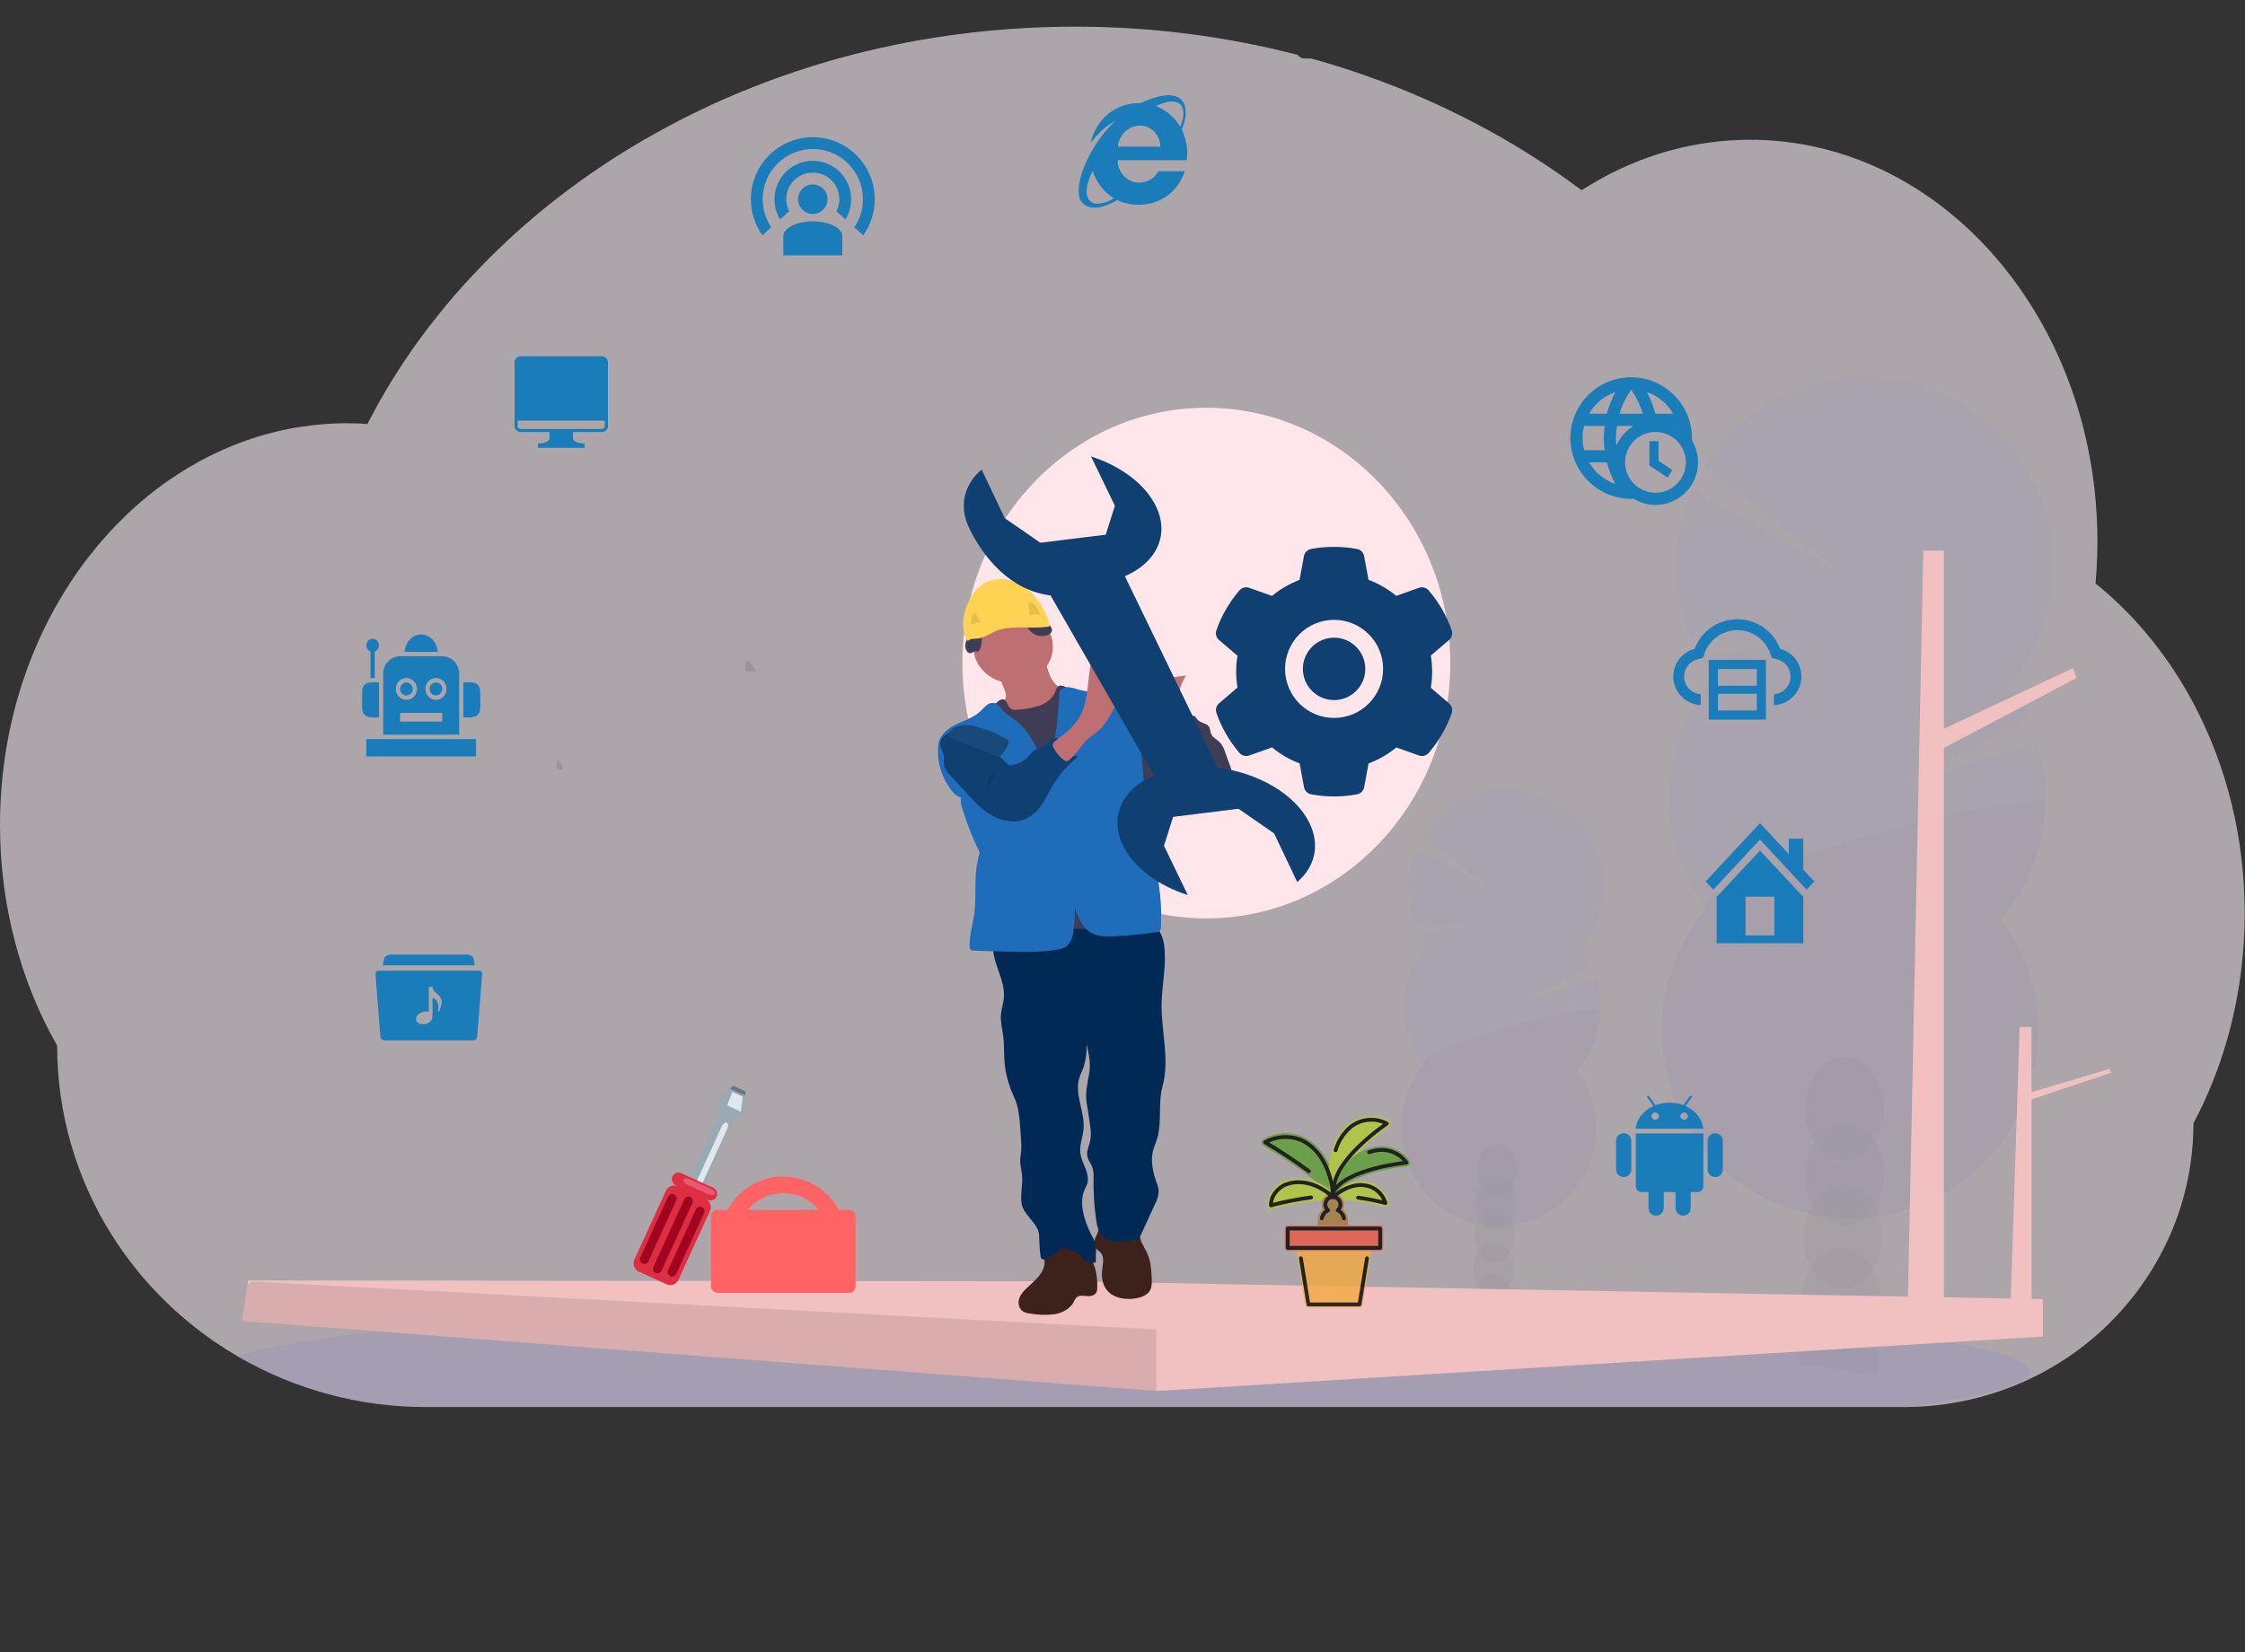 <svg width="1178" height="867" viewBox="0 0 1178 867" fill="none" xmlns="http://www.w3.org/2000/svg">
<rect x="0" y="0" width="1178" height="867" fill="#333333" stroke="none"/>
<path d="M633 482C703.692 482 761 422.006 761 348C761 273.994 703.692 214 633 214C562.308 214 505 273.994 505 348C505 422.006 562.308 482 633 482Z" fill="#FFD4D4"/>
<path opacity="0.6" d="M1177.84 479.31C1177.86 498.939 1175.49 518.497 1170.77 537.55C1169.18 543.97 1167.34 550.257 1165.24 556.41C1162.67 564.006 1159.69 571.456 1156.32 578.73C1154.62 582.41 1152.82 586.017 1150.93 589.55C1150.96 609.679 1146.82 629.595 1138.76 648.04C1124.2 681.135 1098.22 707.894 1065.58 723.44C1045.17 733.179 1022.86 738.3 1000.25 738.44H223.61C189.056 738.514 155.098 729.436 125.19 712.13L124.73 711.87C120.47 709.377 116.317 706.737 112.27 703.95C103.165 697.66 94.611 690.608 86.7 682.87C75.992 672.407 66.557 660.716 58.59 648.04C39.878 618.328 29.965 583.924 30 548.81C11.05 515.56 0 475.73 0 432.93C0 378.93 17.56 329.67 46.41 292.38C52.425 284.59 59.013 277.259 66.12 270.45C73.132 263.713 80.669 257.543 88.66 252C95.053 247.561 101.734 243.552 108.66 240C111.55 238.53 114.45 237.14 117.4 235.85C119.99 234.7 122.61 233.63 125.26 232.62C128.44 231.414 131.66 230.304 134.92 229.29C138.18 228.277 141.397 227.39 144.57 226.63C149.237 225.49 153.983 224.564 158.81 223.85C162.81 223.26 166.81 222.85 170.81 222.54C173.99 222.3 177.2 222.17 180.43 222.13H182.18C185.74 222.13 189.28 222.27 192.79 222.51C193.16 221.77 193.56 221.02 193.93 220.29C195.33 217.62 196.78 214.96 198.24 212.36C198.237 212.337 198.237 212.314 198.24 212.29C198.49 211.83 198.74 211.38 199 210.94C200.18 208.81 201.41 206.7 202.67 204.61C203.25 203.61 203.82 202.67 204.41 201.73C204.535 201.497 204.672 201.27 204.82 201.05C205.42 200.05 206.03 199.05 206.65 198.05C209.737 193.117 212.947 188.27 216.28 183.51L217.13 182.29C217.65 181.55 218.13 180.83 218.71 180.09C220.09 178.16 221.51 176.22 222.94 174.32C223.94 172.96 224.94 171.61 226.02 170.32C228.62 166.987 231.287 163.654 234.02 160.32C236.753 156.987 239.593 153.697 242.54 150.45C242.94 150 243.34 149.56 243.76 149.12L248.03 144.46C248.24 144.24 248.42 144.04 248.62 143.84C249.13 143.29 249.62 142.74 250.17 142.21C252.46 139.78 254.81 137.4 257.17 135.03C269.18 123.068 281.976 111.92 295.47 101.66C296 101.24 296.54 100.84 297.07 100.44C299.61 98.53 302.19 96.64 304.77 94.78C318.961 84.6 333.795 75.347 349.18 67.08C350.24 66.47 351.32 65.9 352.41 65.34C366.203 58.044 380.388 51.514 394.9 45.78C402.81 42.65 410.9 39.71 419.04 37.02C424.46 35.24 429.9 33.55 435.41 31.96C444.023 29.48 452.697 27.257 461.43 25.29C487.159 19.517 513.334 15.951 539.67 14.63C547.67 14.224 555.76 14.014 563.94 14C603.41 13.948 642.726 18.922 680.94 28.8C681.335 29.398 681.876 29.884 682.511 30.215C683.146 30.546 683.854 30.709 684.57 30.69H687.93C689.39 31.09 690.84 31.49 692.3 31.91C700.453 34.257 708.49 36.82 716.41 39.6L718.41 40.32C737.958 47.271 756.977 55.627 775.32 65.32C791.855 74.038 807.775 83.874 822.97 94.76C825.31 96.44 827.617 98.134 829.89 99.84C832.65 98.074 835.457 96.38 838.31 94.76C849.329 88.485 861.032 83.495 873.19 79.89C898.608 72.369 925.502 71.317 951.43 76.83C984.68 83.88 1014.78 101.38 1039.09 126.27C1048.99 136.454 1057.8 147.641 1065.38 159.65C1065.93 160.51 1066.48 161.38 1067.01 162.26C1073.53 172.889 1079.13 184.053 1083.75 195.63C1083.92 196.06 1084.09 196.46 1084.24 196.88C1088.51 207.722 1091.95 218.87 1094.54 230.23C1094.66 230.81 1094.8 231.38 1094.92 231.96C1097.34 242.955 1098.98 254.105 1099.84 265.33C1099.84 265.73 1099.84 266.14 1099.92 266.56C1100.34 272.367 1100.55 278.234 1100.56 284.16C1100.56 289.46 1100.38 294.72 1100.05 299.94C1100.05 300.51 1099.97 301.1 1099.92 301.69C1099.83 303.2 1099.7 304.69 1099.57 306.21C1107.21 312.371 1114.36 319.115 1120.95 326.38C1123.86 329.56 1126.68 332.86 1129.41 336.28C1137.72 346.69 1145.01 357.863 1151.21 369.65C1168.12 401.57 1177.84 439.12 1177.84 479.31Z" fill="#FEF1FA"/>
<path opacity="0.1" d="M1064.84 719.741C1064.84 726.571 1041.31 732.971 1000.25 738.471H223.61C189.056 738.544 155.099 729.467 125.19 712.161L124.73 711.901C136.53 707.601 157.83 703.591 186.82 699.971L188.12 699.811C201.12 698.221 215.65 696.711 231.53 695.281C231.93 695.281 232.34 695.221 232.74 695.171C245.34 694.051 258.744 693.001 272.95 692.021C273.4 692.021 273.84 691.941 274.29 691.921C279.77 691.527 285.364 691.154 291.07 690.801L293.27 690.661C334.82 688.081 382.05 686.021 433.27 684.661H433.33C440.504 684.461 447.754 684.284 455.08 684.131C463.227 683.937 471.474 683.767 479.82 683.621C486.19 683.481 492.64 683.381 499.11 683.281H499.26C528.45 682.841 558.611 682.621 589.451 682.621C665.711 682.621 737.79 684.011 801.66 686.511H801.84C811.66 686.891 821.3 687.311 830.701 687.741L838.701 688.121C849.307 688.627 859.641 689.171 869.701 689.751C988 696.481 1064.84 707.411 1064.84 719.741Z" fill="#6C63FF"/>
<g opacity="0.2">
<path opacity="0.2" d="M793.93 683.043C793.898 684.121 793.774 685.195 793.56 686.253C786.6 685.146 779.6 684.146 772.56 683.253C772.56 682.973 772.56 682.683 772.56 682.393C772.625 679.394 773.488 676.467 775.06 673.913C777.12 670.653 780.25 668.613 783.7 668.723C787.15 668.833 790.14 671.063 791.99 674.433C793.389 677.08 794.058 680.051 793.93 683.043Z" fill="#3F3D56"/>
<path opacity="0.2" d="M794.493 665.959C794.737 658.225 790.147 651.804 784.241 651.618C778.334 651.431 773.348 657.549 773.104 665.283C772.859 673.016 777.449 679.437 783.356 679.624C789.262 679.81 794.249 673.692 794.493 665.959Z" fill="#3F3D56"/>
<path opacity="0.2" d="M795.039 648.838C795.283 641.105 790.693 634.684 784.787 634.497C778.88 634.311 773.894 640.429 773.65 648.162C773.405 655.896 777.995 662.317 783.902 662.503C789.808 662.69 794.794 656.572 795.039 648.838Z" fill="#3F3D56"/>
<path opacity="0.2" d="M795.574 631.718C795.818 623.984 791.228 617.564 785.322 617.377C779.415 617.19 774.429 623.308 774.185 631.042C773.94 638.776 778.53 645.196 784.437 645.383C790.343 645.57 795.33 639.452 795.574 631.718Z" fill="#3F3D56"/>
<path opacity="0.2" d="M796.109 614.597C796.354 606.864 791.763 600.443 785.857 600.256C779.95 600.07 774.964 606.188 774.72 613.921C774.475 621.655 779.065 628.076 784.972 628.262C790.878 628.449 795.865 622.331 796.109 614.597Z" fill="#3F3D56"/>
<path opacity="0.2" d="M749.029 495.803C747.621 493.896 746.351 491.891 745.229 489.803L773.489 486.073L743.069 485.343C740.355 478.904 738.982 471.978 739.035 464.991C739.089 458.003 740.567 451.1 743.379 444.703L783.499 467.153L746.749 438.313C750.457 432.317 755.361 427.149 761.155 423.133C766.949 419.118 773.509 416.34 780.424 414.973C787.34 413.606 794.464 413.68 801.35 415.19C808.236 416.7 814.737 419.614 820.446 423.749C826.156 427.884 830.951 433.152 834.533 439.224C838.115 445.296 840.407 452.041 841.265 459.039C842.123 466.036 841.529 473.135 839.52 479.892C837.511 486.65 834.131 492.92 829.589 498.313C831.78 501.279 833.641 504.474 835.139 507.843L798.049 525.643L837.379 513.813C839.856 521.985 840.255 530.646 838.541 539.012C836.826 547.378 833.052 555.184 827.559 561.723C833.269 569.47 836.684 578.668 837.413 588.265C838.142 597.861 836.155 607.469 831.68 615.99C827.205 624.511 820.423 631.6 812.109 636.448C803.794 641.295 794.284 643.705 784.664 643.402C775.045 643.099 765.705 640.094 757.712 634.733C749.72 629.371 743.397 621.868 739.468 613.083C735.539 604.297 734.162 594.583 735.493 585.051C736.825 575.519 740.813 566.555 746.999 559.183C740.177 549.924 736.666 538.641 737.028 527.146C737.391 515.652 741.607 504.613 748.999 495.803H749.029Z" fill="#6C63FF"/>
<path opacity="0.1" d="M839.559 530.383C839.209 541.884 834.98 552.929 827.559 561.723C833.269 569.47 836.684 578.668 837.413 588.265C838.142 597.861 836.155 607.469 831.68 615.99C827.205 624.511 820.423 631.6 812.109 636.448C803.794 641.295 794.284 643.705 784.664 643.402C775.045 643.099 765.705 640.094 757.712 634.733C749.72 629.371 743.397 621.868 739.468 613.083C735.539 604.297 734.162 594.583 735.493 585.051C736.825 575.52 740.813 566.555 746.999 559.183C740.429 550.253 839.739 524.633 839.559 530.383Z" fill="black"/>
</g>
<g opacity="0.2">
<path opacity="0.2" d="M985.383 715.763C985.307 717.807 985.063 719.84 984.653 721.843C971.253 719.703 957.756 717.79 944.163 716.103C944.163 715.563 944.163 715.013 944.163 714.453C944.29 708.679 945.954 703.042 948.983 698.124C952.983 691.854 958.983 687.924 965.613 688.124C972.243 688.324 978.013 692.634 981.613 699.124C984.328 704.236 985.629 709.98 985.383 715.763Z" fill="#3F3D56"/>
<path opacity="0.2" d="M986.471 682.84C986.942 667.947 978.101 655.582 966.724 655.223C955.347 654.863 945.743 666.645 945.272 681.538C944.801 696.431 953.643 708.796 965.02 709.156C976.397 709.515 986.001 697.733 986.471 682.84Z" fill="#3F3D56"/>
<path opacity="0.2" d="M987.511 649.88C987.981 634.986 979.14 622.622 967.763 622.262C956.386 621.903 946.782 633.684 946.311 648.578C945.841 663.471 954.682 675.836 966.059 676.195C977.436 676.555 987.04 664.773 987.511 649.88Z" fill="#3F3D56"/>
<path opacity="0.2" d="M988.56 616.919C989.031 602.026 980.19 589.661 968.813 589.302C957.436 588.942 947.832 600.724 947.361 615.617C946.89 630.511 955.732 642.875 967.108 643.235C978.485 643.594 988.09 631.813 988.56 616.919Z" fill="#3F3D56"/>
<path opacity="0.2" d="M988.427 582.459C988.874 567.558 980.009 555.202 968.626 554.861C957.244 554.519 947.654 566.322 947.207 581.222C946.76 596.123 955.625 608.479 967.007 608.821C978.39 609.162 987.98 597.36 988.427 582.459Z" fill="#3F3D56"/>
<path opacity="0.2" d="M898.934 355.304C896.235 351.633 893.793 347.78 891.624 343.774L946.024 336.594L887.473 335.184C882.244 322.788 879.598 309.457 879.697 296.004C879.797 282.551 882.64 269.26 888.053 256.944L965.303 300.154L894.564 244.634C901.716 233.118 911.164 223.198 922.318 215.494C933.472 207.789 946.094 202.464 959.396 199.851C972.699 197.238 986.396 197.393 999.636 200.306C1012.88 203.219 1025.37 208.827 1036.35 216.782C1047.33 224.737 1056.55 234.867 1063.44 246.542C1070.33 258.216 1074.74 271.185 1076.4 284.64C1078.06 298.094 1076.93 311.746 1073.08 324.745C1069.23 337.744 1062.75 349.811 1054.03 360.194C1058.25 365.908 1061.83 372.06 1064.72 378.544L993.314 412.834L1069.02 390.034C1073.79 405.748 1074.57 422.404 1071.28 438.494C1068 454.585 1060.75 469.601 1050.19 482.184C1061.18 497.099 1067.76 514.805 1069.16 533.279C1070.56 551.753 1066.73 570.249 1058.12 586.651C1049.5 603.053 1036.45 616.7 1020.44 626.031C1004.44 635.362 986.127 640.001 967.609 639.417C949.091 638.834 931.112 633.051 915.726 622.73C900.34 612.409 888.168 597.966 880.604 581.054C873.039 564.142 870.386 545.442 872.949 527.093C875.511 508.744 883.185 491.487 895.094 477.294C881.968 459.47 875.211 437.753 875.907 415.629C876.603 393.505 884.713 372.256 898.934 355.294V355.304Z" fill="#6C63FF"/>
<path opacity="0.1" d="M1073.23 421.864C1072.58 443.993 1064.47 465.253 1050.23 482.204C1061.22 497.119 1067.8 514.825 1069.2 533.299C1070.6 551.773 1066.77 570.269 1058.16 586.671C1049.54 603.073 1036.49 616.72 1020.48 626.051C1004.48 635.382 986.167 640.021 967.649 639.437C949.131 638.854 931.152 633.071 915.766 622.75C900.38 612.429 888.209 597.986 880.644 581.074C873.079 564.162 870.426 545.462 872.989 527.113C875.551 508.764 883.225 491.507 895.134 477.314C882.394 460.104 1073.58 410.794 1073.23 421.864Z" fill="black"/>
</g>
<path d="M126.93 693.26L606.78 729.98L607.19 730.01L1071.58 701.451L1071.93 701.43V681.82L560.23 672.43L133.32 672.021H130.2L129.86 674.22L126.93 693.26Z" fill="#F1C0C0"/>
<path opacity="0.1" d="M126.93 693.26L606.78 729.98V697.75L132.41 672.57L129.86 674.22L126.93 693.26Z" fill="black"/>
<path opacity="0.1" d="M292.929 398.96C293.249 398.96 293.459 399.29 293.619 399.56C294.434 400.829 295.133 402.168 295.709 403.56C294.539 403.81 292.529 404.09 291.949 403.06C291.639 402.54 292.009 398.91 292.929 398.96Z" fill="black"/>
<path d="M448.867 638.005C448.68 636.303 447.255 634.975 445.503 634.975H440.135C434.586 624.563 423.623 617.472 411 617.472C398.376 617.472 387.414 624.563 381.864 634.976H376.497C374.746 634.976 373.32 636.305 373.133 638.006H373.095V675.129C373.095 676.031 373.453 676.895 374.091 677.533C374.729 678.171 375.594 678.529 376.496 678.529H445.504C445.95 678.529 446.393 678.441 446.805 678.271C447.218 678.1 447.593 677.849 447.909 677.534C448.225 677.218 448.475 676.843 448.646 676.43C448.817 676.018 448.905 675.575 448.905 675.129V638.005H448.867ZM392.36 634.975C396.812 629.628 403.514 626.218 411 626.218C418.485 626.218 425.187 629.628 429.639 634.975H392.36Z" fill="#FF6363"/>
<g opacity="0.8">
<path d="M713.364 686.223H686.553C686.165 686.223 685.789 686.085 685.493 685.833C685.198 685.582 685.001 685.233 684.938 684.85L680.11 655.168C680.041 654.74 680.144 654.301 680.398 653.949C680.651 653.597 681.035 653.36 681.463 653.291C682.354 653.147 717.566 653.145 718.456 653.291C718.884 653.361 719.266 653.598 719.52 653.95C719.773 654.302 719.876 654.74 719.807 655.168L714.979 684.85C714.916 685.234 714.719 685.582 714.423 685.834C714.126 686.085 713.75 686.223 713.362 686.223H713.364Z" fill="#F4AA41"/>
<path d="M724.2 656.541H675.719C675.504 656.541 675.291 656.499 675.092 656.417C674.894 656.335 674.713 656.214 674.561 656.062C674.409 655.91 674.288 655.729 674.206 655.531C674.124 655.332 674.082 655.119 674.082 654.904V644.753C674.082 644.538 674.124 644.325 674.207 644.127C674.289 643.928 674.41 643.748 674.562 643.596C674.714 643.444 674.894 643.324 675.093 643.242C675.291 643.16 675.504 643.118 675.719 643.118H724.2C724.415 643.118 724.628 643.16 724.827 643.242C725.026 643.324 725.206 643.445 725.358 643.597C725.51 643.749 725.631 643.929 725.713 644.128C725.795 644.327 725.837 644.54 725.837 644.755V654.906C725.837 655.121 725.795 655.334 725.712 655.532C725.63 655.731 725.51 655.911 725.358 656.063C725.205 656.215 725.025 656.335 724.826 656.417C724.628 656.499 724.415 656.541 724.2 656.541Z" fill="#EA5A47"/>
<path d="M699.564 629.805C699.154 629.805 698.754 629.677 698.42 629.44C698.086 629.202 697.834 628.866 697.7 628.478C695.219 621.275 671.716 606.369 662.871 601.232C662.572 601.059 662.325 600.811 662.152 600.512C661.979 600.214 661.888 599.875 661.887 599.531C661.886 599.186 661.975 598.847 662.146 598.547C662.317 598.248 662.564 597.998 662.861 597.824C665.965 596.07 669.423 595.035 672.98 594.794C676.538 594.553 680.103 595.114 683.416 596.433L683.451 596.453C700.864 604.604 701.517 626.849 701.536 627.792C701.546 628.262 701.388 628.72 701.09 629.084C700.792 629.448 700.374 629.693 699.911 629.776C699.797 629.796 699.68 629.806 699.564 629.805Z" fill="#5C9E31"/>
<path d="M728.799 591.327C729.077 591.141 729.303 590.888 729.456 590.591C729.609 590.294 729.685 589.963 729.675 589.629C729.665 589.295 729.571 588.969 729.401 588.681C729.231 588.393 728.99 588.154 728.702 587.984C724.733 585.875 720.155 585.207 715.749 586.094C711.343 586.981 707.38 589.369 704.537 592.85C694.969 603.618 697.162 620.565 697.795 624.334C693.21 620.946 683.885 615.814 673.35 620.045C673.325 620.054 673.301 620.065 673.277 620.076C672.938 620.226 664.986 623.892 664.875 632.584C664.872 632.845 664.92 633.104 665.018 633.347C665.115 633.589 665.26 633.809 665.444 633.995C665.627 634.181 665.846 634.329 666.087 634.429C666.328 634.53 666.586 634.582 666.847 634.582C667.023 634.582 667.197 634.558 667.366 634.513C667.579 634.454 688.739 628.732 699.066 630.182L699.097 630.186L699.121 630.19C699.237 630.198 699.354 630.196 699.47 630.184C699.55 630.189 699.63 630.189 699.711 630.184L699.73 630.182L699.75 630.178C709.355 628.683 726.229 633.249 726.401 633.294C726.57 633.34 726.745 633.363 726.921 633.363C727.218 633.363 727.511 633.295 727.778 633.166C728.045 633.037 728.279 632.849 728.464 632.617C728.648 632.384 728.778 632.113 728.843 631.824C728.908 631.535 728.907 631.234 728.84 630.945C728.067 628.14 726.488 625.622 724.3 623.704C722.112 621.785 719.41 620.55 716.528 620.149C711.342 619.583 706.128 620.919 701.854 623.91C702.196 609.274 728.529 591.507 728.799 591.327Z" fill="#B1CC33"/>
<path d="M699.41 627.776C699.096 627.776 698.787 627.701 698.509 627.558C698.23 627.415 697.989 627.208 697.807 626.953C697.624 626.698 697.505 626.404 697.459 626.094C697.413 625.784 697.441 625.467 697.542 625.171C697.784 624.457 703.62 607.701 717.684 602.847C732.302 597.798 739.564 609.054 739.637 609.166C739.816 609.452 739.92 609.779 739.937 610.115C739.954 610.452 739.884 610.788 739.735 611.09C739.585 611.393 739.361 611.651 739.083 611.842C738.804 612.033 738.482 612.149 738.146 612.18C729.614 612.969 706.336 617.124 701.147 626.741C700.978 627.054 700.727 627.316 700.42 627.499C700.114 627.681 699.764 627.777 699.408 627.776H699.41Z" fill="#5C9E31"/>
<path d="M691.514 643.118V640.514C691.518 639.426 691.748 638.35 692.188 637.354C692.628 636.358 693.269 635.464 694.072 634.728C693.687 633.934 693.486 633.064 693.486 632.182C693.486 630.613 694.109 629.108 695.219 627.998C696.328 626.889 697.833 626.265 699.403 626.265C700.972 626.265 702.477 626.889 703.586 627.998C704.696 629.108 705.319 630.613 705.319 632.182C705.319 633.063 705.118 633.933 704.733 634.726C705.536 635.462 706.178 636.357 706.618 637.353C707.058 638.349 707.287 639.425 707.291 640.514V643.118H691.514Z" fill="#A57939"/>
<path d="M675.718 644.752H724.201V654.903H675.718V644.752Z" stroke="black" stroke-width="2" stroke-linecap="round" stroke-linejoin="round"/>
<path d="M682.614 660.376L686.553 684.587H713.363L717.302 660.376" stroke="black" stroke-width="2" stroke-linecap="round" stroke-linejoin="round"/>
<path d="M705.216 639.406C705.038 638.494 704.647 637.637 704.077 636.904C703.506 636.171 702.771 635.582 701.93 635.185C702.553 634.666 703 633.968 703.211 633.186C703.422 632.403 703.387 631.575 703.111 630.813C702.835 630.051 702.331 629.393 701.668 628.927C701.004 628.462 700.213 628.213 699.403 628.213C698.593 628.213 697.802 628.462 697.138 628.927C696.475 629.393 695.971 630.051 695.695 630.813C695.418 631.575 695.384 632.403 695.595 633.186C695.806 633.968 696.253 634.666 696.876 635.185C696.033 635.584 695.295 636.175 694.724 636.912C694.153 637.649 693.764 638.51 693.588 639.426" stroke="black" stroke-width="2" stroke-linecap="round" stroke-linejoin="round"/>
<path d="M712.608 628.537C717.446 629.203 722.24 630.159 726.964 631.399C726.27 628.98 724.889 626.815 722.99 625.165C721.09 623.515 718.752 622.452 716.26 622.104C707.387 620.695 699.447 628.243 699.447 628.243" stroke="black" stroke-width="2" stroke-linecap="round" stroke-linejoin="round"/>
<path d="M699.536 627.823C699.536 627.823 699.088 605.953 682.587 598.226C679.56 597.041 676.308 596.542 673.064 596.765C669.821 596.987 666.668 597.926 663.831 599.514C671.729 604.156 679.377 609.21 686.742 614.657" stroke="black" stroke-width="2" stroke-linecap="round" stroke-linejoin="round"/>
<path d="M699.412 628.235C699.412 628.235 687.657 616.434 674.093 621.875C674.093 621.875 666.949 625.078 666.854 632.61C673.798 630.766 680.853 629.376 687.977 628.448" stroke="black" stroke-width="2" stroke-linecap="round" stroke-linejoin="round"/>
<path d="M699.445 625.804C706.281 613.14 738.002 610.215 738.002 610.215C738.002 610.215 731.677 600.117 718.365 604.713" stroke="black" stroke-width="2" stroke-linecap="round" stroke-linejoin="round"/>
<path d="M699.856 624.717C699.255 608.663 727.688 589.686 727.688 589.686C724.119 587.782 719.996 587.188 716.035 588.005C712.073 588.822 708.522 590.999 705.998 594.159C703.6 596.931 701.826 600.187 700.797 603.705" stroke="black" stroke-width="2" stroke-linecap="round" stroke-linejoin="round"/>
</g>
<path d="M700.024 334.664C695.649 334.664 691.552 336.363 688.45 339.467C685.363 342.571 683.651 346.67 683.651 351.048C683.651 355.425 685.363 359.525 688.45 362.629C691.552 365.718 695.649 367.431 700.024 367.431C704.399 367.431 708.496 365.718 711.598 362.629C714.685 359.525 716.397 355.425 716.397 351.048C716.397 346.67 714.685 342.571 711.598 339.467C710.083 337.939 708.279 336.728 706.292 335.903C704.306 335.079 702.175 334.658 700.024 334.664ZM760.352 369.144L750.782 360.96C751.236 358.178 751.47 355.338 751.47 352.512C751.47 349.686 751.236 346.831 750.782 344.064L760.352 335.88C761.074 335.26 761.592 334.436 761.835 333.515C762.078 332.594 762.035 331.622 761.712 330.726L761.581 330.345C758.947 322.976 755.001 316.146 749.934 310.184L749.67 309.877C749.055 309.153 748.235 308.632 747.318 308.384C746.401 308.136 745.431 308.171 744.534 308.486L732.653 312.717C728.264 309.115 723.376 306.275 718.08 304.299L715.782 291.868C715.609 290.932 715.155 290.07 714.481 289.398C713.807 288.726 712.944 288.275 712.007 288.105L711.612 288.032C704.004 286.656 695.985 286.656 688.377 288.032L687.982 288.105C687.045 288.275 686.182 288.726 685.508 289.398C684.834 290.07 684.38 290.932 684.207 291.868L681.895 304.357C676.648 306.349 671.761 309.183 667.424 312.746L655.455 308.486C654.559 308.169 653.588 308.132 652.67 308.38C651.753 308.629 650.933 309.151 650.319 309.877L650.055 310.184C644.997 316.152 641.052 322.981 638.408 330.345L638.277 330.726C637.618 332.556 638.16 334.606 639.637 335.88L649.324 344.152C648.87 346.904 648.651 349.715 648.651 352.497C648.651 355.308 648.87 358.119 649.324 360.843L639.667 369.115C638.944 369.734 638.426 370.559 638.183 371.48C637.94 372.4 637.983 373.373 638.306 374.269L638.438 374.649C641.086 382.014 644.993 388.822 650.085 394.81L650.348 395.118C650.963 395.842 651.784 396.362 652.7 396.61C653.617 396.859 654.588 396.823 655.484 396.509L667.453 392.248C671.813 395.835 676.671 398.675 681.924 400.637L684.236 413.126C684.409 414.063 684.863 414.924 685.537 415.596C686.212 416.268 687.074 416.719 688.011 416.889L688.406 416.962C696.089 418.346 703.958 418.346 711.642 416.962L712.037 416.889C712.973 416.719 713.836 416.268 714.51 415.596C715.184 414.924 715.638 414.063 715.812 413.126L718.109 400.696C723.406 398.705 728.293 395.879 732.682 392.277L744.564 396.509C745.46 396.826 746.431 396.862 747.348 396.614C748.266 396.366 749.086 395.844 749.699 395.118L749.963 394.81C755.055 388.793 758.962 382.014 761.61 374.649L761.742 374.269C762.371 372.453 761.829 370.418 760.352 369.144ZM700.024 376.787C685.816 376.787 674.301 365.264 674.301 351.048C674.301 336.831 685.816 325.309 700.024 325.309C714.231 325.309 725.747 336.831 725.747 351.048C725.747 365.264 714.231 376.787 700.024 376.787Z" fill="#104072"/>
<path d="M946.209 456.387L952 462.606L947.988 466.914L923.5 440.617L899.012 466.914L895 462.606L923.5 432L938.639 448.258V440.129H946.209V456.387ZM923.5 446.388L946.209 470.735V495H900.791V470.735L923.5 446.388ZM931.07 490.935V470.613H915.93V490.935H931.07Z" fill="#0175BD" fill-opacity="0.84"/>
<path d="M858.357 622.651C858.357 624.297 859.75 625.64 861.464 625.64H865.016V634.105C865.016 636.249 866.803 638 868.998 638C871.201 638 872.98 636.256 872.98 634.105V625.633H879.18V634.098C879.18 636.242 880.967 637.993 883.162 637.993C885.365 637.993 887.145 636.249 887.145 634.098V625.633H890.697C892.411 625.633 893.804 624.29 893.804 622.644V594.858H858.357V622.651ZM884.402 580.459L887.677 575.889C887.867 575.622 887.823 575.263 887.568 575.087C887.312 574.918 886.948 575.003 886.758 575.27L883.359 580.023C881.12 579.172 878.626 578.701 876.007 578.701C873.389 578.701 870.894 579.172 868.655 580.023L865.257 575.277C865.067 575.01 864.702 574.918 864.447 575.094C864.192 575.263 864.148 575.614 864.338 575.896L867.612 580.466C862.405 582.8 858.758 587.223 858.291 592.39H893.738C893.257 587.216 889.602 582.793 884.402 580.459ZM868.524 587.666C868.136 587.666 867.757 587.555 867.434 587.347C867.111 587.139 866.86 586.844 866.711 586.498C866.563 586.152 866.524 585.772 866.6 585.405C866.676 585.038 866.862 584.701 867.137 584.437C867.411 584.172 867.761 583.992 868.141 583.919C868.522 583.846 868.916 583.884 869.275 584.027C869.633 584.17 869.94 584.412 870.155 584.723C870.371 585.034 870.486 585.4 870.486 585.774C870.485 586.275 870.278 586.756 869.91 587.11C869.542 587.465 869.044 587.664 868.524 587.666ZM883.724 587.666C883.336 587.666 882.957 587.555 882.634 587.347C882.311 587.139 882.06 586.844 881.911 586.498C881.763 586.152 881.724 585.772 881.8 585.405C881.875 585.038 882.062 584.701 882.337 584.437C882.611 584.172 882.961 583.992 883.341 583.919C883.722 583.846 884.116 583.884 884.475 584.027C884.833 584.17 885.14 584.412 885.355 584.723C885.571 585.034 885.686 585.4 885.686 585.774C885.684 586.275 885.477 586.756 885.11 587.11C884.742 587.465 884.244 587.664 883.724 587.666ZM900.018 594.746C897.815 594.746 896.035 596.489 896.035 598.641V613.856C896.035 616 897.822 617.751 900.018 617.751C902.22 617.751 904 616.007 904 613.856V598.634C904.007 596.482 902.228 594.746 900.018 594.746ZM851.982 594.746C849.78 594.746 848 596.489 848 598.641V613.856C848 616 849.787 617.751 851.982 617.751C854.185 617.751 855.965 616.007 855.965 613.856V598.634C855.965 596.482 854.178 594.746 851.982 594.746Z" fill="#0175BD" fill-opacity="0.84"/>
<path d="M315.938 187H273.062C271.531 187 270 188.5 270 190V223.75C270 225.25 271.531 226.75 273.062 226.75H288.375V229.75C288.375 231.834 285.616 232.75 282.25 232.75V235H306.75V232.75C303.383 232.75 300.625 231.833 300.625 229.75V226.75H315.938C317.469 226.75 319 225.25 319 223.75V190C319 188.5 317.469 187 315.938 187ZM317.367 223.75C317.367 224.366 316.565 225.15 315.938 225.15H273.062C272.434 225.15 271.633 224.366 271.633 223.75V220.75H317.367V223.75Z" fill="#0175BD" fill-opacity="0.84"/>
<path d="M252 371.854V362.709C251.562 357.881 248.227 357.923 243.143 358.137V376.426C251.306 377.301 251.721 373.988 252 371.854ZM198.857 376.426V358.138C193.772 357.923 190.438 357.881 190 362.71V371.854C190.279 373.988 190.694 377.302 198.857 376.426V376.426ZM192.214 387.856H249.786V397H192.214V387.856ZM229.757 342.135C228.362 330.303 213.909 329.612 212.242 342.135H229.757ZM192.601 337.108C193.794 334.784 196.993 334.648 198.346 336.864C199.512 338.774 198.558 341.214 196.642 341.918L196.643 355.851H194.429V341.924C192.611 341.273 191.613 339.033 192.601 337.108ZM232.071 361.566C232.071 364.196 229.295 365.849 227.086 364.534C224.876 363.219 224.876 359.914 227.086 358.599C229.295 357.284 232.071 358.936 232.071 361.566ZM211.586 364.534C213.795 365.849 216.571 364.196 216.571 361.566C216.571 358.936 213.795 357.284 211.586 358.599C209.376 359.914 209.376 363.219 211.586 364.534ZM240.929 353.565V385.57H201.072V353.565C201.072 348.515 205.037 344.421 209.929 344.421H232.072C236.963 344.421 240.929 348.515 240.929 353.565L240.929 353.565ZM210.476 366.513C214.158 368.704 218.786 365.95 218.786 361.567C218.786 357.183 214.158 354.429 210.476 356.621C206.794 358.812 206.794 364.321 210.476 366.513ZM232.071 374.14H209.928V378.712H232.072V374.14H232.071ZM234.286 361.567C234.286 357.183 229.658 354.429 225.976 356.621C222.294 358.812 222.294 364.321 225.976 366.513C229.658 368.704 234.286 365.95 234.286 361.567Z" fill="#0175BD" fill-opacity="0.84"/>
<path d="M248.554 503.247C248.24 502.01 246.716 501 245.163 501H204.84C203.284 501 201.76 502.01 201.449 503.247L200.886 506.625H249.114L248.554 503.247ZM251.376 509.438H198.624C198.398 509.438 198.174 509.485 197.967 509.577C197.76 509.669 197.575 509.804 197.422 509.972C197.27 510.14 197.155 510.338 197.083 510.554C197.012 510.769 196.986 510.997 197.007 511.223L199.594 544.043C199.645 544.578 199.894 545.075 200.29 545.437C200.687 545.799 201.204 546 201.74 546H248.26C248.796 546 249.313 545.799 249.71 545.437C250.106 545.075 250.355 544.578 250.406 544.043L252.993 511.223C253.014 510.997 252.988 510.769 252.917 510.554C252.845 510.338 252.73 510.14 252.578 509.972C252.425 509.804 252.24 509.669 252.033 509.577C251.826 509.485 251.602 509.438 251.376 509.438ZM230.443 530.59C230.085 531.336 229.72 531.375 229.877 530.59C230.286 528.562 230.009 524.209 226.955 523.725V532.989C226.955 534.885 226.083 536.539 223.771 537.287C221.524 538.007 219.01 537.256 218.425 535.639C217.836 534.019 219.156 532.05 221.373 531.24C222.611 530.787 224.046 530.669 225.013 531.043V517.875H226.957C226.955 522.468 234.854 521.461 230.443 530.59Z" fill="#0175BD" fill-opacity="0.84"/>
<path d="M620.144 67.975C622.818 61.236 622.994 55.62 619.788 52.252C616.224 48.511 607.671 49.634 598.596 54.12H597.523C591.116 54.12 584.878 56.559 580.247 60.859C576.334 64.604 573.484 69.469 572.235 74.893C573.125 73.779 578.115 67.599 583.811 64.231C583.994 64.231 585.416 63.295 585.416 63.295C585.236 63.295 582.569 66.105 582.037 66.666C569.565 80.139 562.267 100.539 567.967 106.525C571.704 110.455 578.473 109.519 586.309 105.031C589.691 106.717 593.434 107.46 597.523 107.46C602.868 107.46 607.857 105.963 612.129 102.968C616.583 99.974 619.791 95.303 621.751 89.873H607.86C606.079 93.426 601.981 95.862 597.709 95.862C591.65 95.862 586.661 90.62 586.485 84.634V84.075H622.821V83.513C622.821 82.578 623 81.454 623 80.711C622.997 76.209 621.927 71.905 620.144 67.975ZM571.88 105.404C569.03 102.41 569.926 96.606 573.305 89.684C574.909 94.365 577.58 98.483 580.964 101.474C582.037 102.406 583.277 103.342 584.529 104.092C578.822 107.275 574.195 107.837 571.88 105.404ZM608.388 76.959H586.661V76.771C587.017 70.967 592.179 65.913 598.24 65.913C603.94 65.913 608.571 70.593 608.926 76.771V76.959H608.388ZM619.254 66.478C618.142 64.528 616.76 62.763 615.155 61.239C612.672 58.811 609.77 56.905 606.605 55.624C612.308 52.817 617.114 52.447 619.609 55.065C621.569 57.498 621.393 61.613 619.254 66.478C619.254 66.666 619.254 66.666 619.254 66.478C619.254 66.666 619.254 66.666 619.254 66.478Z" fill="#0175BD" fill-opacity="0.84"/>
<path d="M926.029 346.313H897.212C896.881 346.313 896.611 346.583 896.611 346.913V377.082C896.611 377.412 896.881 377.682 897.212 377.682H926.029C926.359 377.682 926.63 377.412 926.63 377.082V346.913C926.63 346.583 926.359 346.313 926.029 346.313ZM901.414 351.116H921.827V359.896H901.414V351.116ZM921.827 372.879H901.414V364.099H921.827V372.879Z" fill="#0175BD" fill-opacity="0.84"/>
<path d="M934.089 340.527C930.652 331.454 921.894 325 911.636 325C901.377 325 892.619 331.446 889.182 340.519C882.721 342.223 877.963 348.129 878 355.138C878.045 362.973 884.124 369.344 891.779 370.027C892.131 370.057 892.431 369.78 892.431 369.427V364.894C892.431 364.594 892.206 364.339 891.906 364.301C889.88 364.046 887.966 363.161 886.495 361.712C884.694 359.949 883.704 357.577 883.704 355.063C883.704 352.962 884.387 350.981 885.67 349.33C886.923 347.724 888.687 346.561 890.63 346.05L893.475 345.3L894.518 342.546C895.163 340.835 896.064 339.229 897.197 337.78C898.315 336.339 899.643 335.079 901.129 334.028C904.214 331.859 907.846 330.711 911.636 330.711C915.425 330.711 919.058 331.859 922.142 334.035C923.635 335.086 924.956 336.347 926.074 337.788C927.208 339.236 928.108 340.842 928.754 342.553L929.789 345.3L932.626 346.05C936.693 347.131 939.538 350.831 939.538 355.056C939.538 357.577 938.547 359.941 936.746 361.705C935.283 363.146 933.376 364.039 931.35 364.294C931.05 364.331 930.832 364.587 930.832 364.887V369.427C930.832 369.78 931.14 370.057 931.493 370.027C939.125 369.337 945.189 362.973 945.241 355.153C945.286 348.144 940.536 342.238 934.089 340.527Z" fill="#0175BD" fill-opacity="0.84"/>
<path d="M865.476 231.5V244.262L875.048 250.643L877.44 246.655L870.262 241.869V231.5H865.476ZM887.81 231.149V229.905C887.81 212.357 873.452 198 855.905 198C838.261 198 824 212.357 824 229.905C824 247.452 838.357 261.81 855.905 261.81C856.32 261.81 856.67 261.81 857.085 261.714C860.467 263.788 864.423 265 868.667 265C880.982 265 891 254.982 891 242.667C891 238.455 889.788 234.499 887.81 231.149ZM880.663 223.875L880.12 223.524H880.599C880.631 223.62 880.631 223.747 880.663 223.875ZM877.983 217.143H868.571C867.572 213.191 866.094 209.377 864.168 205.785C870.039 207.795 874.92 211.847 877.983 217.143ZM855.905 204.477C858.553 208.305 860.69 212.58 861.999 217.143H849.811C851.119 212.58 853.257 208.305 855.905 204.477ZM848.439 223.524H857.213C853.181 225.931 850.01 229.548 848.152 233.861C848.024 232.553 847.929 231.245 847.929 229.905C847.929 227.735 848.12 225.598 848.439 223.524ZM847.61 205.785C845.695 209.326 844.26 213.155 843.143 217.143H833.827C836.886 211.806 841.786 207.768 847.61 205.785ZM831.21 236.286C830.7 234.244 830.381 232.106 830.381 229.905C830.381 227.703 830.7 225.566 831.21 223.524H841.994C841.739 225.63 841.548 227.735 841.548 229.905C841.548 232.074 841.739 234.18 841.994 236.286H831.21ZM833.827 242.667H843.143C844.26 246.655 845.695 250.483 847.61 254.025C841.798 252.02 836.905 247.987 833.827 242.667ZM868.667 258.619C859.861 258.619 852.714 251.472 852.714 242.667C852.714 233.861 859.861 226.714 868.667 226.714C877.472 226.714 884.619 233.861 884.619 242.667C884.619 251.472 877.472 258.619 868.667 258.619Z" fill="#0175BD" fill-opacity="0.84"/>
<path d="M441.976 123.925V134H411.024V123.925C411.024 119.647 417.957 116.175 426.5 116.175C435.043 116.175 441.976 119.647 441.976 123.925ZM426.5 84.4C431.836 84.4 436.953 86.523 440.726 90.302C444.499 94.081 446.619 99.206 446.619 104.55C446.619 108.425 445.536 112.052 443.648 115.121L438.881 110.874C439.871 108.983 440.429 106.813 440.429 104.55C440.429 96.8 434.238 90.6 426.5 90.6C418.762 90.6 412.571 96.8 412.571 104.55C412.571 106.813 413.129 108.983 414.119 110.874L409.352 115.121C407.464 112.052 406.381 108.425 406.381 104.55C406.381 99.206 408.501 94.081 412.274 90.302C416.047 86.523 421.164 84.4 426.5 84.4ZM426.5 72C435.12 72 443.386 75.429 449.481 81.534C455.576 87.638 459 95.917 459 104.55C459 111.618 456.74 118.159 452.933 123.491L448.29 119.306C451.138 115.09 452.81 110.006 452.81 104.55C452.81 97.561 450.038 90.859 445.104 85.918C440.17 80.976 433.478 78.2 426.5 78.2C419.522 78.2 412.83 80.976 407.896 85.918C402.962 90.859 400.19 97.561 400.19 104.55C400.19 110.006 401.862 115.09 404.71 119.306L400.067 123.491C396.116 117.969 393.994 111.344 394 104.55C394 95.917 397.424 87.638 403.519 81.534C409.614 75.429 417.88 72 426.5 72ZM426.5 96.8C428.552 96.8 430.52 97.617 431.972 99.07C433.423 100.523 434.238 102.495 434.238 104.55C434.238 106.605 433.423 108.577 431.972 110.03C430.52 111.483 428.552 112.3 426.5 112.3C424.448 112.3 422.48 111.483 421.028 110.03C419.577 108.577 418.762 106.605 418.762 104.55C418.762 102.495 419.577 100.523 421.028 99.07C422.48 97.617 424.448 96.8 426.5 96.8Z" fill="#0175BD" fill-opacity="0.84"/>
<path d="M626.721 380.455C628.088 381.14 629.393 381.922 630.627 382.796C632.085 383.972 633.395 385.297 634.532 386.744C640.116 393.404 645.271 401.144 644.725 409.545C644.736 410.767 644.486 411.979 643.988 413.112C643.489 414.245 642.753 415.275 641.822 416.145C639.518 417.957 636.211 418.041 633.191 418.041C629.911 418.041 626.461 418.041 623.623 416.481C620.785 414.921 618.416 411.885 615.058 411.957C614.584 412.029 614.1 412.029 613.626 411.957C612.467 411.609 612.233 410.205 611.478 409.317C610.176 407.721 607.429 408.117 605.386 408.813C603.342 409.509 601.077 410.553 599.059 409.749C597.888 409.179 596.93 408.296 596.312 407.217C591.483 400.016 590.455 391.364 589.543 383C588.984 377.911 584.714 360.559 596.495 364.507C601.702 366.235 606.57 369.691 611.309 372.223L626.721 380.455Z" fill="#3F3D56"/>
<path d="M615.084 382.171C616.137 382.869 617.412 383.222 618.707 383.174C620.002 383.127 621.243 382.681 622.231 381.907C624.169 380.293 625.405 378.083 625.707 375.691C627.008 375.319 627.672 376.891 628.505 377.851C629.963 379.483 632.931 379.459 634.259 381.199C635.183 382.399 634.975 384.067 635.626 385.424C636.472 387.176 638.568 388.088 640 389.504C641.352 391.051 642.329 392.847 642.864 394.772L644.999 400.676C646.02 403.132 646.677 405.703 646.951 408.321C647.086 409.629 646.936 410.949 646.512 412.204C646.087 413.459 645.396 414.623 644.478 415.629C641.614 418.473 636.915 418.773 632.762 418.689C631.375 418.716 629.991 418.567 628.649 418.245C624.965 417.189 622.608 413.769 621.632 410.325C620.656 406.88 620.76 403.268 620.187 399.74C619.569 396.275 618.475 392.895 616.933 389.684C615.787 387.188 612.637 383.467 612.689 380.815C613.626 380.815 614.303 381.607 615.084 382.171Z" fill="#3F3D56"/>
<path d="M619.757 370.015C619.149 368.311 618.794 366.539 618.703 364.747C618.703 361.147 620.486 357.763 622.282 354.546L607.403 356.406C605.607 356.634 603.602 356.97 602.587 358.351C602.201 359.034 602 359.794 602 360.565C602 361.335 602.201 362.095 602.587 362.779C603.333 364.148 603.926 365.583 604.357 367.063C604.391 368.358 604.552 369.647 604.839 370.915C605.302 371.847 605.951 372.689 606.753 373.399C611.009 377.743 614.199 382.868 617.375 387.944C617.284 387.8 626.344 381.332 625.979 379.219C625.771 378.019 623.155 376.579 622.322 375.427C621.171 373.755 620.306 371.93 619.757 370.015Z" fill="#BE6F72"/>
<path d="M571.044 658.687C568.598 655.956 565.221 654.068 561.463 653.332C557.704 652.595 553.786 653.053 550.347 654.631C549.61 654.95 548.961 655.418 548.446 655.999C547.144 657.679 547.977 659.995 548.095 662.071C548.394 667.135 544.02 671.251 540.089 674.792C537.98 676.688 535.832 678.716 534.882 681.296C533.931 683.876 534.634 687.152 537.186 688.496C538.299 689.011 539.511 689.32 540.753 689.408C544.914 690.156 549.18 690.266 553.38 689.732C557.532 689 561.607 686.828 563.403 683.3C563.75 682.343 564.323 681.47 565.082 680.744C567.373 679.076 570.888 681.032 573.492 679.844C575.64 678.86 575.731 677.312 575.757 675.272C575.835 669.631 574.924 663.247 571.044 658.687Z" fill="#3C221B"/>
<path d="M602.287 658.471C603.888 662.36 604.109 666.596 604.317 670.748C604.435 673.148 604.513 675.716 603.107 677.744C601.701 679.772 598.954 680.84 596.325 681.344C590.896 682.376 584.609 681.404 581.107 677.432C578.426 674.396 577.866 670.232 578.361 666.296C578.777 663.068 579.662 659.287 577.15 656.995C576.499 656.383 575.653 655.951 575.054 655.291C573.752 653.827 573.961 651.619 574.664 649.819C575.579 648.098 576.265 646.28 576.707 644.407C576.811 643.519 594.333 645.031 595.947 645.763C598.147 646.759 597.809 648.427 598.473 650.443C599.397 653.251 601.167 655.783 602.287 658.471Z" fill="#3C221B"/>
<path d="M605.503 486.072C608.94 488.124 610.268 492.156 610.802 495.9C612.273 506.161 609.695 516.529 609.5 526.886C609.318 541.394 613.874 556.167 609.981 570.219C607.651 578.62 609.63 588.22 607.443 596.705C606.792 599.225 605.595 601.601 604.97 604.121C603.668 609.581 605.035 615.293 606.87 620.634C607.456 622.073 607.828 623.579 607.977 625.11C607.889 627.467 607.24 629.778 606.076 631.878L598.266 648.907C597.394 650.815 593.957 651.127 591.757 651.379C587.617 651.835 582.996 652.159 579.703 649.795C576.409 647.431 575.615 643.471 575.108 639.774C574.134 632.679 573.699 625.529 573.806 618.378C573.949 616.511 573.769 614.636 573.272 612.821C572.556 610.769 570.981 608.993 570.551 606.821C570.005 604.013 571.554 601.253 572.127 598.421C572.519 595.834 572.475 593.207 571.996 590.632C571.489 586.792 570.903 582.952 570.239 579.136C569.302 573.796 570.643 568.527 571.541 563.175C572.387 558.147 571.306 553.023 570.239 548.03C570.331 552.082 569.783 556.125 568.612 560.031C567.922 561.939 566.933 563.763 566.334 565.707C563.665 574.432 569.354 583.588 568.547 592.624C568.169 596.849 566.373 601.025 566.88 605.189C567.232 608.237 568.768 611.033 569.822 613.937C570.877 616.841 571.424 620.166 569.822 622.878C565.592 630.246 568.755 640.266 572.543 647.827C573.312 649.168 573.982 650.555 574.548 651.979C575.667 655.387 574.73 659.047 575.029 662.599C573.939 662.764 572.823 662.697 571.765 662.404C570.707 662.111 569.735 661.599 568.924 660.907C568.351 660.355 567.883 659.707 567.323 659.131C565.759 657.757 563.908 656.691 561.882 655.999C560.692 655.385 559.337 655.098 557.977 655.171C556.546 655.539 555.259 656.276 554.267 657.295C552.979 658.339 551.613 659.297 550.179 660.163C549.568 660.596 548.854 660.888 548.096 661.015C547.715 661.07 547.325 661.012 546.982 660.85C546.638 660.689 546.359 660.432 546.183 660.115C546.101 659.915 546.053 659.705 546.039 659.491C545.556 655.868 545.3 652.222 545.271 648.571C545.271 642.295 537.122 637.974 536.094 631.77C535.274 626.766 536.797 621.666 536.289 616.625C536.042 614.033 535.261 611.489 535.313 608.897C535.313 607.217 535.73 605.573 535.873 603.905C535.992 602.053 535.962 600.196 535.782 598.349L535.378 592.552C534.988 586.828 534.558 580.984 532.111 575.752C529.209 569.642 527.49 563.111 527.034 556.455C526.774 552.255 526.943 548.054 526.422 543.842C525.953 540.038 524.912 536.258 525.211 532.442C525.459 529.49 526.513 526.634 526.76 523.681C527.268 518.005 524.925 512.485 523.09 507.049C521.254 501.612 519.9 495.588 522.309 490.344C522.653 489.483 523.226 488.716 523.975 488.112C524.898 487.549 525.949 487.187 527.047 487.056C549.382 482.731 572.275 481.385 595.024 483.06C598.733 483.254 602.332 484.288 605.503 486.072Z" fill="#002A55"/>
<path d="M531.604 358.614C543.121 358.614 552.458 350.007 552.458 339.389C552.458 328.772 543.121 320.165 531.604 320.165C520.087 320.165 510.75 328.772 510.75 339.389C510.75 350.007 520.087 358.614 531.604 358.614Z" fill="#BE6F72"/>
<path d="M527.566 363.402C527.866 364.501 527.866 365.652 527.566 366.75C527.238 367.518 526.777 368.232 526.199 368.863C524.181 371.263 521.947 373.503 519.521 375.559C520.757 378.103 522.982 380.128 525.757 381.235C528.512 382.316 531.403 383.078 534.361 383.503C535.838 383.861 537.375 383.959 538.892 383.791C540.289 383.467 541.612 382.915 542.797 382.159L554.382 375.763C556.13 374.89 557.749 373.813 559.199 372.559C561.324 370.545 562.526 367.855 562.557 365.046C562.611 364.543 562.463 364.039 562.141 363.63C561.697 363.274 561.14 363.059 560.553 363.018C556.478 362.19 553.263 359.142 551.44 355.686C549.793 352.143 548.727 348.394 548.277 344.562L535.924 350.562C534.088 351.462 532.266 352.362 530.365 353.142C529.154 353.646 526.707 354.066 525.848 355.086C524.208 356.97 527.137 361.134 527.566 363.402Z" fill="#BE6F72"/>
<path d="M519.602 372.067C517.843 373.396 516.47 375.107 515.606 377.047C514.799 379.447 515.606 381.979 516.335 384.355C519.751 394.483 522.362 404.827 524.145 415.305C525.239 422.505 525.642 429.813 526.176 437.098C527.27 451.954 528.858 475.643 530.98 490.404C538.79 490.728 546.405 488.628 554.151 487.86C568.626 486.444 583.531 489.684 597.707 486.66C594.271 474.143 590.834 452.77 587.397 440.266C585.877 435.339 584.823 430.3 584.247 425.205C583.948 421.545 584.13 417.873 584.182 414.189C584.299 406.988 583.87 399.788 583.44 392.588C582.945 384.187 582.451 375.787 580.29 367.567C580.139 366.519 579.607 365.55 578.78 364.818C577.478 363.942 575.786 364.254 574.237 364.446C569.494 365.002 564.693 363.953 560.725 361.494C559.006 360.414 556.702 359.094 555.101 360.294C554.418 361.018 553.967 361.903 553.799 362.85C553.091 364.548 551.997 366.087 550.592 367.364C549.187 368.641 547.502 369.626 545.65 370.255C541.941 371.493 538.056 372.229 534.117 372.439C532.911 372.677 531.654 372.547 530.537 372.067C528.688 371.023 528.558 367.267 526.228 367.015C524.184 366.799 520.982 370.855 519.602 372.067Z" fill="#3F3D56"/>
<path d="M550.4 401.372C545.596 397.136 543.487 390.991 539.986 385.771C537.601 382.261 534.555 379.172 530.991 376.651C529.199 375.56 527.556 374.275 526.096 372.823C524.859 371.418 523.922 369.546 522.048 369.006C521.273 368.851 520.469 368.871 519.705 369.066C518.941 369.26 518.239 369.623 517.661 370.122C516.513 371.131 515.427 372.196 514.406 373.315C508.887 378.583 499.189 379.315 494.815 385.411C493.635 386.704 492.833 388.253 492.485 389.911C491.226 398.784 493.714 407.764 499.436 414.992C500.544 416.668 502.245 417.94 504.253 418.592C503.98 420.83 504.302 423.095 505.19 425.193C507.6 432.788 510.562 440.225 514.055 447.454C513.22 450.281 512.636 453.167 512.311 456.082C511.399 463.414 512.245 470.855 511.386 478.199C510.683 484.199 508.783 490.044 508.718 496.056C508.718 497.016 508.809 498.156 509.707 498.648C510.185 498.874 510.72 498.978 511.256 498.948L527.268 499.392C536.562 499.644 545.948 499.896 555.099 498.312C556.318 498.146 557.5 497.801 558.601 497.292C561.699 495.696 562.727 492.096 563.222 488.892C563.868 484.735 564.125 480.536 563.99 476.339C565.93 481.991 568.234 487.836 574.092 490.284C577.19 491.58 580.731 491.484 584.128 491.4C591.451 491.099 598.749 490.406 605.985 489.324C606.43 489.375 606.883 489.329 607.306 489.189C607.729 489.05 608.111 488.821 608.421 488.522C608.731 488.222 608.961 487.859 609.092 487.463C609.222 487.067 609.25 486.648 609.174 486.239L609.252 479.687C609.408 466.379 605.828 453.658 604.435 440.409C603.993 436.233 604.032 432.009 602.925 427.917C602.47 426.201 601.806 424.521 601.402 422.793C601.055 421.101 600.838 419.389 600.751 417.668L599.736 404.468C599.254 398.36 598.565 392.467 598.057 386.371C597.778 380.435 596.844 374.54 595.271 368.778C594.139 365.178 591.782 361.098 587.708 360.654C585.534 360.426 583.425 361.302 581.355 361.914C576.268 363.391 570.808 363.37 565.734 361.854C564.167 361.283 562.533 360.881 560.866 360.654C560.027 360.549 559.172 360.651 558.39 360.95C557.607 361.25 556.925 361.736 556.414 362.358C555.909 363.296 555.671 364.336 555.724 365.382C555.112 377.371 553.98 389.719 550.4 401.372Z" fill="#1F6CBA"/>
<path d="M529.453 401.732C523.452 395.9 517.295 389.959 509.563 386.251C506.517 384.787 503.054 383.683 499.682 384.235C496.311 384.787 493.174 387.487 493.33 390.643C493.434 392.599 494.723 394.327 495.126 396.248C495.595 398.408 494.918 400.712 495.647 402.8C496.239 404.176 497.125 405.428 498.25 406.484L507.467 416.552C511.372 420.753 515.277 425.013 520.302 427.917C525.327 430.821 531.836 432.177 537.355 430.113C541.282 428.43 544.547 425.668 546.702 422.205C548.993 418.844 550.607 415.172 552.755 411.704C556.098 406.163 560.509 401.23 565.772 397.148C563.065 396.5 559.667 395.588 557.962 393.547C557.476 392.899 557.062 392.207 556.725 391.483L554.616 387.283C553.899 387.249 553.182 387.351 552.51 387.585C551.838 387.818 551.225 388.177 550.711 388.639C549.807 389.603 548.837 390.513 547.808 391.363C545.973 392.635 543.486 392.983 541.82 394.435C541.175 395.059 540.592 395.733 540.076 396.452C538.815 397.979 537.216 399.24 535.384 400.15C533.552 401.061 531.53 401.6 529.453 401.732Z" fill="#104072"/>
<path d="M566.254 376.639C570.771 369.042 570.563 359.934 571.851 351.354C571.991 349.081 572.856 346.898 574.338 345.077C576.941 342.365 581.536 342.329 585.468 342.677C586.626 342.797 588.071 343.301 588.006 344.369C587.915 344.752 587.712 345.105 587.42 345.389C583.61 349.923 581.369 355.41 580.99 361.134C583.033 362.442 586.197 359.754 588.162 361.134C589.464 362.142 588.865 364.134 588.084 365.574C586.27 368.91 584.4 372.223 582.474 375.511C580.936 378.409 578.93 381.075 576.525 383.419C574.871 384.883 572.932 386.035 571.252 387.475C567.347 390.847 564.991 395.612 560.956 398.9C560.615 399.24 560.153 399.457 559.654 399.512C559.14 399.478 558.656 399.278 558.287 398.948C556.271 397.436 554.599 395.572 553.366 393.463C551.83 390.847 552.065 390.079 554.486 388.231C559.016 384.931 563.429 381.391 566.254 376.639Z" fill="#BE6F72"/>
<path d="M521.906 396.572C522.687 397.016 523.65 397.52 524.509 397.148C524.86 396.952 525.159 396.685 525.381 396.368C526.87 394.537 528.111 392.546 529.078 390.439C529.245 390.142 529.338 389.814 529.352 389.479C529.352 388.711 528.61 388.147 527.92 387.703C524.223 385.531 520.248 383.79 516.087 382.519C512.65 381.319 509.058 380.275 505.413 380.575C504.043 380.66 502.706 380.999 501.483 381.572C500.259 382.146 499.174 382.941 498.292 383.911C495.689 386.995 500.049 387.931 502.783 389.047C509.11 391.699 515.957 393.235 521.906 396.572Z" fill="#19497A"/>
<path opacity="0.1" d="M517.805 416.973C517.761 417.247 517.787 417.526 517.882 417.789C517.977 418.052 518.138 418.29 518.352 418.485C518.729 416.781 518.234 414.981 518.625 413.265C519.198 410.685 521.918 408.74 522.153 406.148C517.167 405.248 517.844 414.189 517.805 416.973Z" fill="black"/>
<path d="M512.831 342.246C516.138 339.761 514.224 334.553 516.463 331.217C517.765 329.393 519.965 328.433 522.126 327.617C524.734 326.492 527.528 325.778 530.392 325.505C531.826 325.378 533.273 325.55 534.625 326.009C535.977 326.468 537.2 327.202 538.202 328.157C539.048 329.045 539.621 330.125 540.415 331.049C541.399 332.127 542.68 332.94 544.124 333.4C545.568 333.861 547.121 333.952 548.616 333.665C550.348 333.305 552.144 332.093 552.027 330.461C551.831 329.468 551.282 328.564 550.465 327.893L546.742 324.089C542.511 319.769 537.812 315.184 531.602 314.104C527.281 313.348 522.855 314.416 518.689 315.7C517.01 316.216 515.122 316.984 514.654 318.556C514.341 319.637 514.81 320.813 514.537 321.905C514.003 324.077 510.983 324.809 509.577 326.633C508.171 328.457 508.6 330.617 508.197 332.633C507.793 334.649 506.622 336.617 506.479 338.705C506.388 339.965 507.077 342.306 508.614 342.762C510.15 343.218 511.881 340.745 512.831 342.246Z" fill="#3F3D56"/>
<path d="M550.763 328.733C549.666 323.453 547.299 318.467 543.838 314.141C540.76 310.098 536.479 306.964 531.511 305.116C529.027 304.221 526.356 303.857 523.698 304.05C521.04 304.244 518.464 304.99 516.163 306.232C512.748 308.48 510.09 311.57 508.496 315.149C505.124 321.845 503.874 330.029 507.793 336.461C509.355 334.709 512.036 335.501 514.406 334.865C517.374 334.085 519.886 332.261 522.711 331.121C531.237 327.653 541.651 330.461 550.763 328.733Z" fill="#FED253"/>
<path opacity="0.1" d="M509.786 328.361C509.487 326.2 509.292 323.692 510.958 322.156C511.041 322.062 511.146 321.987 511.266 321.937C511.386 321.887 511.517 321.864 511.648 321.868C511.764 321.903 511.871 321.959 511.963 322.034C512.055 322.108 512.129 322.199 512.182 322.3C513.143 323.7 513.963 325.178 514.629 326.716C513.659 326.51 512.644 326.577 511.715 326.909C510.787 327.241 509.988 327.822 509.422 328.577" fill="black"/>
<path opacity="0.1" d="M540.208 322.264L539.739 317.98C539.663 317.627 539.695 317.262 539.83 316.924C540.026 316.642 540.329 316.436 540.68 316.348C541.031 316.259 541.405 316.293 541.731 316.444C542.371 316.771 542.899 317.258 543.254 317.848C544.337 319.382 545.236 321.02 545.935 322.733C543.839 322.36 541.682 322.385 539.596 322.805" fill="black"/>
<path opacity="0.1" d="M391.678 352.722C391.366 352.998 391.001 352.434 391.001 352.026V347.37C390.993 347.24 391.024 347.111 391.092 346.998C391.146 346.941 391.212 346.895 391.286 346.862C391.36 346.829 391.44 346.81 391.522 346.806C392.577 346.698 393.449 347.526 394.126 348.318C395.153 349.602 396.046 350.972 396.794 352.41L391.288 352.254" fill="black"/>
<path fill-rule="evenodd" clip-rule="evenodd" d="M638.948 402.912L590.249 302.403C606.644 295.352 613.92 280.914 606.545 265.67C600.838 253.915 587.827 244.457 572.495 239.553L585.008 265.449L580.195 280.611L545.898 284.854L527.23 271.955L515.085 246.425C505.904 254.241 502.936 265.604 508.635 277.342C516.018 292.603 530.15 309.904 551.23 312.496L605.519 406.906C589.131 413.974 581.855 428.412 589.216 443.649C594.937 455.411 607.934 464.862 623.273 469.755L610.768 443.877L615.559 428.718L649.87 424.455L668.531 437.364L680.691 462.901C689.851 455.088 692.833 443.732 687.126 431.977C679.73 416.735 660.014 405.524 638.948 402.912Z" fill="#104072"/>
<path d="M377.16 585.166L359.577 623.64L366.868 626.972L384.453 588.5L389.982 584.233L391.208 572.813L384.601 569.794L376.768 578.194L377.16 585.166Z" fill="#99AAB5"/>
<path d="M364.712 621.85L378.684 591.28C379.373 589.768 380.582 588.827 381.368 589.186C382.155 589.548 382.234 591.076 381.544 592.585L367.572 623.155C366.882 624.665 365.673 625.606 364.887 625.246C364.102 624.89 364.022 623.36 364.712 621.85Z" fill="#E1E8ED"/>
<path d="M355.642 622.601L370.224 629.266C371.354 629.786 372.232 630.733 372.667 631.899C373.101 633.065 373.057 634.356 372.543 635.489L355.989 671.708C355.468 672.838 354.522 673.717 353.355 674.151C352.189 674.586 350.899 674.541 349.765 674.027L335.184 667.363C334.054 666.842 333.176 665.895 332.741 664.729C332.307 663.563 332.351 662.272 332.865 661.139L349.419 624.92C349.939 623.79 350.886 622.912 352.052 622.477C353.218 622.043 354.509 622.087 355.642 622.601ZM357.502 615.706L374.221 623.347C375.068 623.738 375.726 624.448 376.052 625.322C376.377 626.196 376.344 627.164 375.959 628.014C375.569 628.861 374.859 629.519 373.985 629.845C373.11 630.17 372.143 630.137 371.293 629.753L354.574 622.111C353.727 621.72 353.069 621.011 352.743 620.136C352.418 619.262 352.451 618.295 352.836 617.445C353.226 616.598 353.936 615.94 354.81 615.614C355.685 615.288 356.652 615.321 357.502 615.706Z" fill="#DD2E44"/>
<path d="M361.928 618.893L372.955 623.933C374.464 624.623 375.405 625.832 375.046 626.618C374.687 627.404 373.157 627.484 371.647 626.794L360.62 621.754C359.111 621.064 358.17 619.855 358.529 619.069C358.887 618.28 360.418 618.203 361.928 618.893Z" fill="#EA596E"/>
<path d="M368.272 633.535C368.838 633.794 369.277 634.268 369.495 634.851C369.712 635.434 369.689 636.08 369.432 636.646L354.828 668.597C354.569 669.163 354.095 669.602 353.512 669.82C352.929 670.037 352.283 670.014 351.717 669.757C351.151 669.497 350.711 669.023 350.494 668.44C350.277 667.857 350.299 667.211 350.557 666.645L365.16 634.694C365.42 634.129 365.893 633.689 366.477 633.472C367.06 633.254 367.705 633.277 368.272 633.535ZM353.691 626.87C354.256 627.13 354.696 627.603 354.913 628.187C355.131 628.77 355.108 629.415 354.85 629.982L340.247 661.933C339.987 662.498 339.514 662.938 338.931 663.155C338.348 663.373 337.702 663.35 337.135 663.092C336.57 662.832 336.13 662.359 335.913 661.776C335.696 661.193 335.718 660.547 335.976 659.98L350.579 628.03C350.839 627.464 351.312 627.025 351.895 626.807C352.479 626.59 353.124 626.613 353.691 626.87ZM362.217 628.185C363.393 628.723 363.864 630.23 363.267 631.533L347.214 666.654C346.618 667.959 345.169 668.587 343.996 668.051C342.82 667.513 342.349 666.006 342.946 664.704L358.998 629.579C359.594 628.275 361.043 627.647 362.217 628.185Z" fill="#A0041E"/>
<path d="M391.157 573.258L390.948 572.697L384.771 569.874L384.375 570.033L383.111 571.392L390.973 574.985L391.157 573.258Z" fill="#66757F"/>
<path d="M384.249 573.067L389.696 575.554L388.742 583.482L381.526 580.065L384.249 573.067Z" fill="#E1E8ED"/>
<path d="M1009.2 289L1001 687.992H1020V289H1009.2Z" fill="#F1C0C0"/>
<path d="M1059.75 539L1055 684H1066V539H1059.75Z" fill="#F1C0C0"/>
<path d="M1087.74 350.659C1089.11 353.474 1088.21 352.979 1089.64 355.766L1014.83 395.292V384.919L1087.74 350.659Z" fill="#F1C0C0"/>
<path d="M1106.86 561C1107.68 562.072 1107.14 561.883 1108 562.945L1063 578V574.049L1106.86 561Z" fill="#F1C0C0"/>
</svg>
